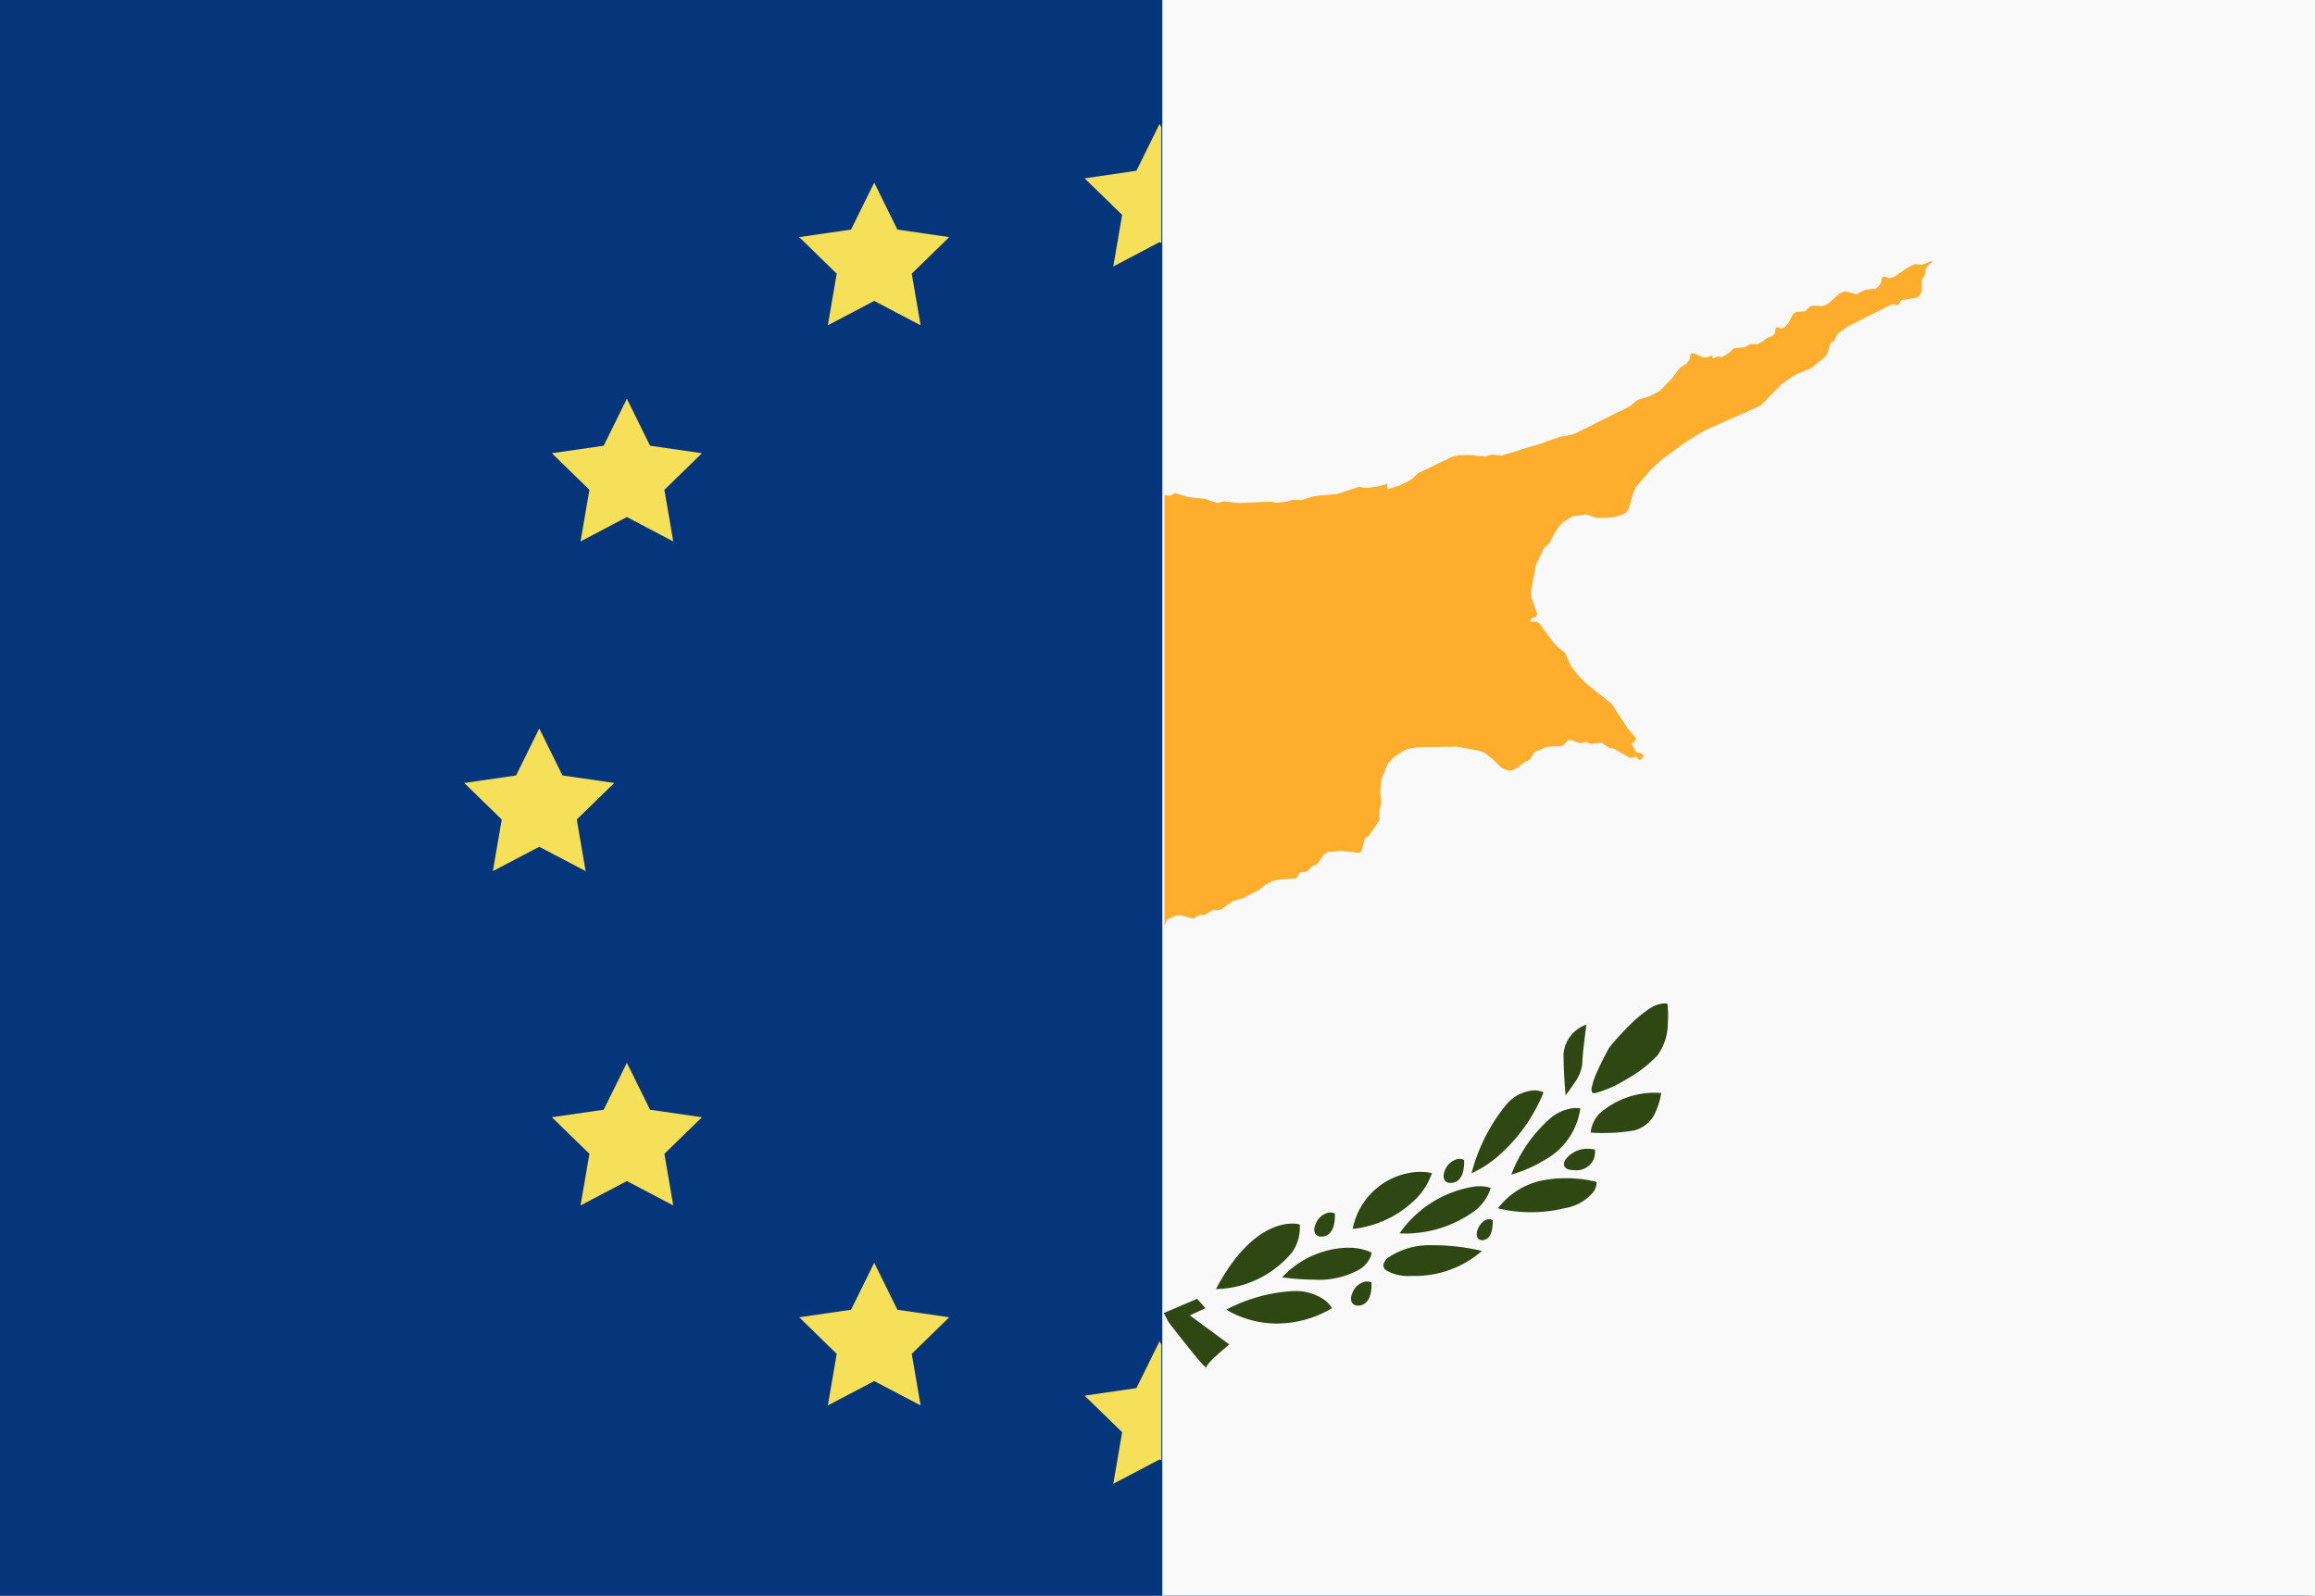 <svg xmlns="http://www.w3.org/2000/svg" viewBox="0 0 41.826 28.838"><rect x="0" y="0" width="41.826" height="28.838" fill="#808080" stroke="none"/><title>Ресурс 4</title><g id="c67b3e82-4bbf-4867-8a58-430a2fc20281" data-name="Слой 2"><g id="9f329fc7-ef39-44b8-8f89-870ca91137db" data-name="Layer 1"><rect y="0" width="41.724" height="28.838" style="fill:#05357a"/><rect x="21" width="20.826" height="28.838" style="fill:#f9f9f9"/><polygon points="11.326 7.207 11.745 8.055 12.682 8.191 12.004 8.852 12.164 9.785 11.326 9.344 10.489 9.785 10.649 8.852 9.971 8.191 10.907 8.055 11.326 7.207" style="fill:#f7e059"/><polygon points="15.795 3.3 16.214 4.149 17.15 4.285 16.473 4.946 16.633 5.879 15.795 5.438 14.957 5.879 15.117 4.946 14.44 4.285 15.376 4.149 15.795 3.3" style="fill:#f7e059"/><polygon points="9.743 13.165 10.162 14.014 11.098 14.15 10.421 14.81 10.581 15.743 9.743 15.303 8.905 15.743 9.065 14.81 8.387 14.15 9.324 14.014 9.743 13.165" style="fill:#f7e059"/><polygon points="11.326 19.207 11.745 20.055 12.682 20.191 12.004 20.852 12.164 21.785 11.326 21.344 10.489 21.785 10.649 20.852 9.971 20.191 10.907 20.055 11.326 19.207" style="fill:#f7e059"/><polygon points="15.795 22.821 16.214 23.67 17.15 23.806 16.473 24.467 16.633 25.399 15.795 24.959 14.957 25.399 15.117 24.467 14.44 23.806 15.376 23.67 15.795 22.821" style="fill:#f7e059"/><polygon points="20.983 2.301 20.951 2.238 20.532 3.086 19.596 3.223 20.274 3.883 20.114 4.816 20.951 4.375 20.983 4.392 20.983 2.301" style="fill:#f7e059"/><polygon points="20.983 24.301 20.951 24.238 20.532 25.086 19.596 25.223 20.274 25.883 20.114 26.816 20.951 26.375 20.983 26.392 20.983 24.301" style="fill:#f7e059"/><path d="M26.677,21.858a.906.906,0,0,0,.21-.27.571.571,0,0,0,.045-.121h0a.67.67,0,0,0-.195-.029l-.031,0-.023,0a2.013,2.013,0,0,0-1.396.852h0l0,0A2.131,2.131,0,0,0,26.677,21.858Z" style="fill:#2f4712"/><path d="M25.612,21.635a1.2,1.2,0,0,0,.258-.432v-.002a.936.936,0,0,0-.193-.023l-.026,0-.028,0A1.277,1.277,0,0,0,24.439,22.21,1.906,1.906,0,0,0,25.612,21.635Z" style="fill:#2f4712"/><polygon points="24.439 22.21 24.439 22.21 24.439 22.21 24.439 22.21" style="fill:#2f4712"/><path d="M26.207,21.378v0a.209.209,0,0,0,.157-.065.323.323,0,0,0,.071-.144.713.713,0,0,0,.017-.207v0a.215.215,0,0,0-.078-.018l-.016,0-.007,0a.324.324,0,0,0-.248.215.21.21,0,0,0-.012.151A.117.117,0,0,0,26.207,21.378Z" style="fill:#2f4712"/><path d="M23.872,22.348h0a.21.21,0,0,0,.157-.066.321.321,0,0,0,.071-.143.724.724,0,0,0,.017-.209v0a.215.215,0,0,0-.078-.018l-.016,0-.007,0a.324.324,0,0,0-.248.215.216.216,0,0,0-.014.152A.12.12,0,0,0,23.872,22.348Z" style="fill:#2f4712"/><path d="M23.352,22.623a.781.781,0,0,0,.131-.492l-.001-.003a.584.584,0,0,0-.136-.015c-.226,0-.812.115-1.377,1.184l0,0h.001A1.836,1.836,0,0,0,23.352,22.623Z" style="fill:#2f4712"/><path d="M27.305,21.227a2.406,2.406,0,0,0,.594-.259,1.261,1.261,0,0,0,.653-.934v-.001a.345.345,0,0,0-.064-.008l-.019,0-.017,0a.777.777,0,0,0-.434.178A2.587,2.587,0,0,0,27.305,21.227Z" style="fill:#2f4712"/><path d="M28.288,19.792h0s.076-.094.15-.21a.758.758,0,0,0,.15-.352c0-.1.024-.311.038-.428.018-.15.036-.278.036-.278l0-.007a.617.617,0,0,0-.413.526c0,.372.037.745.037.745Z" style="fill:#2f4712"/><path d="M28.288,20.951c-.013.019-.051.084-.019.135.025.04.084.061.175.061h0a.341.341,0,0,0,.345-.186.384.384,0,0,0,.028-.183l0-.002a.531.531,0,0,0-.119-.015H28.69A.492.492,0,0,0,28.288,20.951Z" style="fill:#2f4712"/><polygon points="27.304 21.227 27.305 21.227 27.304 21.227 27.304 21.227" style="fill:#2f4712"/><polygon points="28.288 19.792 28.288 19.792 28.287 19.793 28.288 19.792" style="fill:#2f4712"/><path d="M26.906,22.033a.186.186,0,0,0-.125.058.345.345,0,0,0-.084.131.2.2,0,0,0-.009.131.094.094,0,0,0,.089.06v0a.161.161,0,0,0,.123-.058.293.293,0,0,0,.055-.125.709.709,0,0,0,.015-.178A.108.108,0,0,0,26.906,22.033Z" style="fill:#2f4712"/><path d="M28.843,21.359a2.252,2.252,0,0,0-.521-.066l-.036,0a2.173,2.173,0,0,0-.425.041,1.349,1.349,0,0,0-.794.499l-.003.004h.001a2.46,2.46,0,0,0,.602.07h.001a2.43,2.43,0,0,0,.593-.071.847.847,0,0,0,.531-.299.316.316,0,0,0,.051-.126.218.218,0,0,0,.002-.051Z" style="fill:#2f4712"/><path d="M27.888,19.741a.406.406,0,0,0-.143-.036l-.015,0-.025.001a.721.721,0,0,0-.502.271A3.273,3.273,0,0,0,26.587,21.2h0l0,.003.002-.001a1.948,1.948,0,0,0,.47-.302A3.017,3.017,0,0,0,27.888,19.741Z" style="fill:#2f4712"/><path d="M28.898,20.125a.58.58,0,0,0-.159.342l0,.001s.094.009.235.009v-.001a3.246,3.246,0,0,0,.553-.047.574.574,0,0,0,.398-.365,1.268,1.268,0,0,0,.089-.309l0-.002h0A1.507,1.507,0,0,0,28.898,20.125Z" style="fill:#2f4712"/><path d="M21.802,24.693a.156.156,0,0,1,.013-.023.548.548,0,0,1,.046-.057c.04-.044.098-.097.143-.138.102-.092.204-.177.205-.179l.001,0-.713-.524.282-.131-.15-.169-.517.221-.087.035.087.164.039.051c.024.031.152.197.306.39.078.097.167.207.233.282a1.061,1.061,0,0,0,.079.082l.006.006.008.008.01.004.004-.001" style="fill:#2f4712"/><path d="M30.128,18.143v0l-.001,0a.212.212,0,0,0-.068-.01h0a.584.584,0,0,0-.303.128,2.474,2.474,0,0,0-.322.274,4.951,4.951,0,0,0-.356.394l-.003.003c-.011.02-.125.226-.214.425a1.367,1.367,0,0,0-.1.285.154.154,0,0,0,0,.088.082.082,0,0,0,.012.019.105.105,0,0,0,.021.008l.008-.001.012,0a2.022,2.022,0,0,0,.55-.239A2.349,2.349,0,0,0,29.94,19.08a.983.983,0,0,0,.193-.582A2.158,2.158,0,0,0,30.128,18.143Z" style="fill:#2f4712"/><path d="M26.003,22.505l-.056-.001-.066.001a1.331,1.331,0,0,0-.779.209.245.245,0,0,0-.108.138.113.113,0,0,0,.052.107.79.79,0,0,0,.444.1l0,0h.03a1.845,1.845,0,0,0,1.254-.451l.001-.001-.001,0A3.895,3.895,0,0,0,26.003,22.505Z" style="fill:#2f4712"/><path d="M24.781,23.177a.215.215,0,0,0-.078-.018l-.016,0-.007,0a.324.324,0,0,0-.248.215.216.216,0,0,0-.014.152.12.12,0,0,0,.116.069v0a.21.21,0,0,0,.157-.067.321.321,0,0,0,.071-.143.724.724,0,0,0,.017-.209Z" style="fill:#2f4712"/><path d="M23.923,23.488a.916.916,0,0,0-.551-.156h-.006a2.947,2.947,0,0,0-1.21.336,1.781,1.781,0,0,0,.922.251l0,0a1.962,1.962,0,0,0,.988-.277l0,0A.512.512,0,0,0,23.923,23.488Z" style="fill:#2f4712"/><path d="M24.337,22.549a1.677,1.677,0,0,0-1.172.535l0,0h0a4.388,4.388,0,0,0,.572.042l0,0,0,0a1.5,1.5,0,0,0,.833-.189.511.511,0,0,0,.183-.205.338.338,0,0,0,.029-.095.953.953,0,0,0-.385-.087C24.378,22.55,24.359,22.549,24.337,22.549Z" style="fill:#2f4712"/><path d="M34.899,4.717l-.117.047-.046.018L34.595,4.774l-.133.064-.235.161-.01.007-.088.023-.082-.035-.046.021-.016.095-.044.069-.054.038-.188.019-.158.082-.206-.055L33.239,5.3l-.203.183-.104.049L32.895,5.53l-.138-.007-.058.019-.087.084-.165.013-.051.035-.08.162-.087.09-.05.011-.054-.02-.041.007-.018.104-.039.043-.11.038-.088.073-.077.04-.103-.003H31.624l-.103.057-.194.017-.081.077-.018.016-.038.023-.062.037-.015.009L31.04,6.442l-.087.034-.035-.054-.06.036-.08.003-.099-.044-.076-.034-.055.008-.019.096-.002.01-.058.077-.108.066-.015.019-.123.159-.234.247-.198.101-.205.062-.144.118-.377.187-.596.296-.122.039-.175.028-.312.115-.275.083-.015.005-.054.017-.388.117-.18-.019-.107.039-.278-.031-.194.004-.122.025-.23.11-.389.187-.128.117-.2.104-.234.074.001-.098-.001-.004-.081.026-.059.018-.19.029H24.628l-.066-.019-.01.003-.388.128-.433.042-.217.07-.162-.003-.101.03-.198.024-.071-.019-.016-.004-.583.025-.267-.03-.127.029-.213-.072-.311-.036-.073-.022-.164-.049-.074.043-.055.006L21.04,8.942v7.796l.034-.096.022-.021.015-.014.136-.06.064-.009.176.044.072.018.116-.065.082.001.17-.093.105.003.04-.016.204-.147.197-.056.051-.027.018-.01.202-.106.128-.098.111-.059.121-.031.317-.022.064-.106.136-.018.082-.093.094-.038.068-.097.057-.082.079-.046.253-.016.3.037.04-.024.068-.242.071-.045.191-.279.001-.102,0-.085.031-.121-.021-.218.025-.221.119-.281.105-.113.169-.114.086-.037.122-.02v0l.018-.003.031-.005.419-.006c.006-.004.152-.002.152-.002l.14-.002.353.063.025.004.119.039.138.107.146.142.027.027.094.04.029.013.078-.013.111-.058.084-.071.114-.062.003-.004.064-.097.002-.002.001,0v-.001l-.001,0,.025-.038.221-.086.26-.015.029-.016.016-.009.069-.081.064-.001.156.056.109-.022.087.035.068-.008.127-.015.137.096.08.01.281.164.015.002.007.001.016.003.033-.01.05-.014.007-.002.006.009.032.045.044.006.052-.069-.021-.031-.008-.011-.1-.02-.09-.154.086-.092-.135-.165-.022-.027-.008-.012-.046-.071-.236-.359-.307-.245v0l-.107-.086-.001,0-.038-.03-.164-.167-.117-.155-.015-.034-.024-.053-.07-.153-.122-.094-.1-.109-.005-.006-.205-.279-.034-.047-.049-.028-.103-.001-.01-.01-.006-.006.004-.004.049-.049.055-.014.024-.054-.105-.303-.001-.011-.008-.097.085-.44.011-.054.145-.296.09-.074.098-.193.084-.123.081-.079.014-.008.146-.088.122-.017.117-.016.203.063.194-.004.038-.004.088-.01.144-.045.068-.042.035-.054.074-.248.024-.079.045-.086.263-.303.199-.184.448-.328.219-.131.112-.067.999-.444.26-.263L32.2,6.932l.239-.161.28-.115.241-.191.053-.066.066-.214.055-.013.05-.108.014-.031.197-.139.022-.011.764-.383.111.015.059-.089.222-.037.041-.007L34.67,5.356l.047-.079V5.261l.006-.212.048-.057.026-.14.024-.032.025-.034.063-.044Z" style="fill:#ffad2d"/><polygon points="34.899 4.715 34.899 4.717 34.899 4.717 34.899 4.715" style="fill:#ffad2d"/></g></g></svg>
